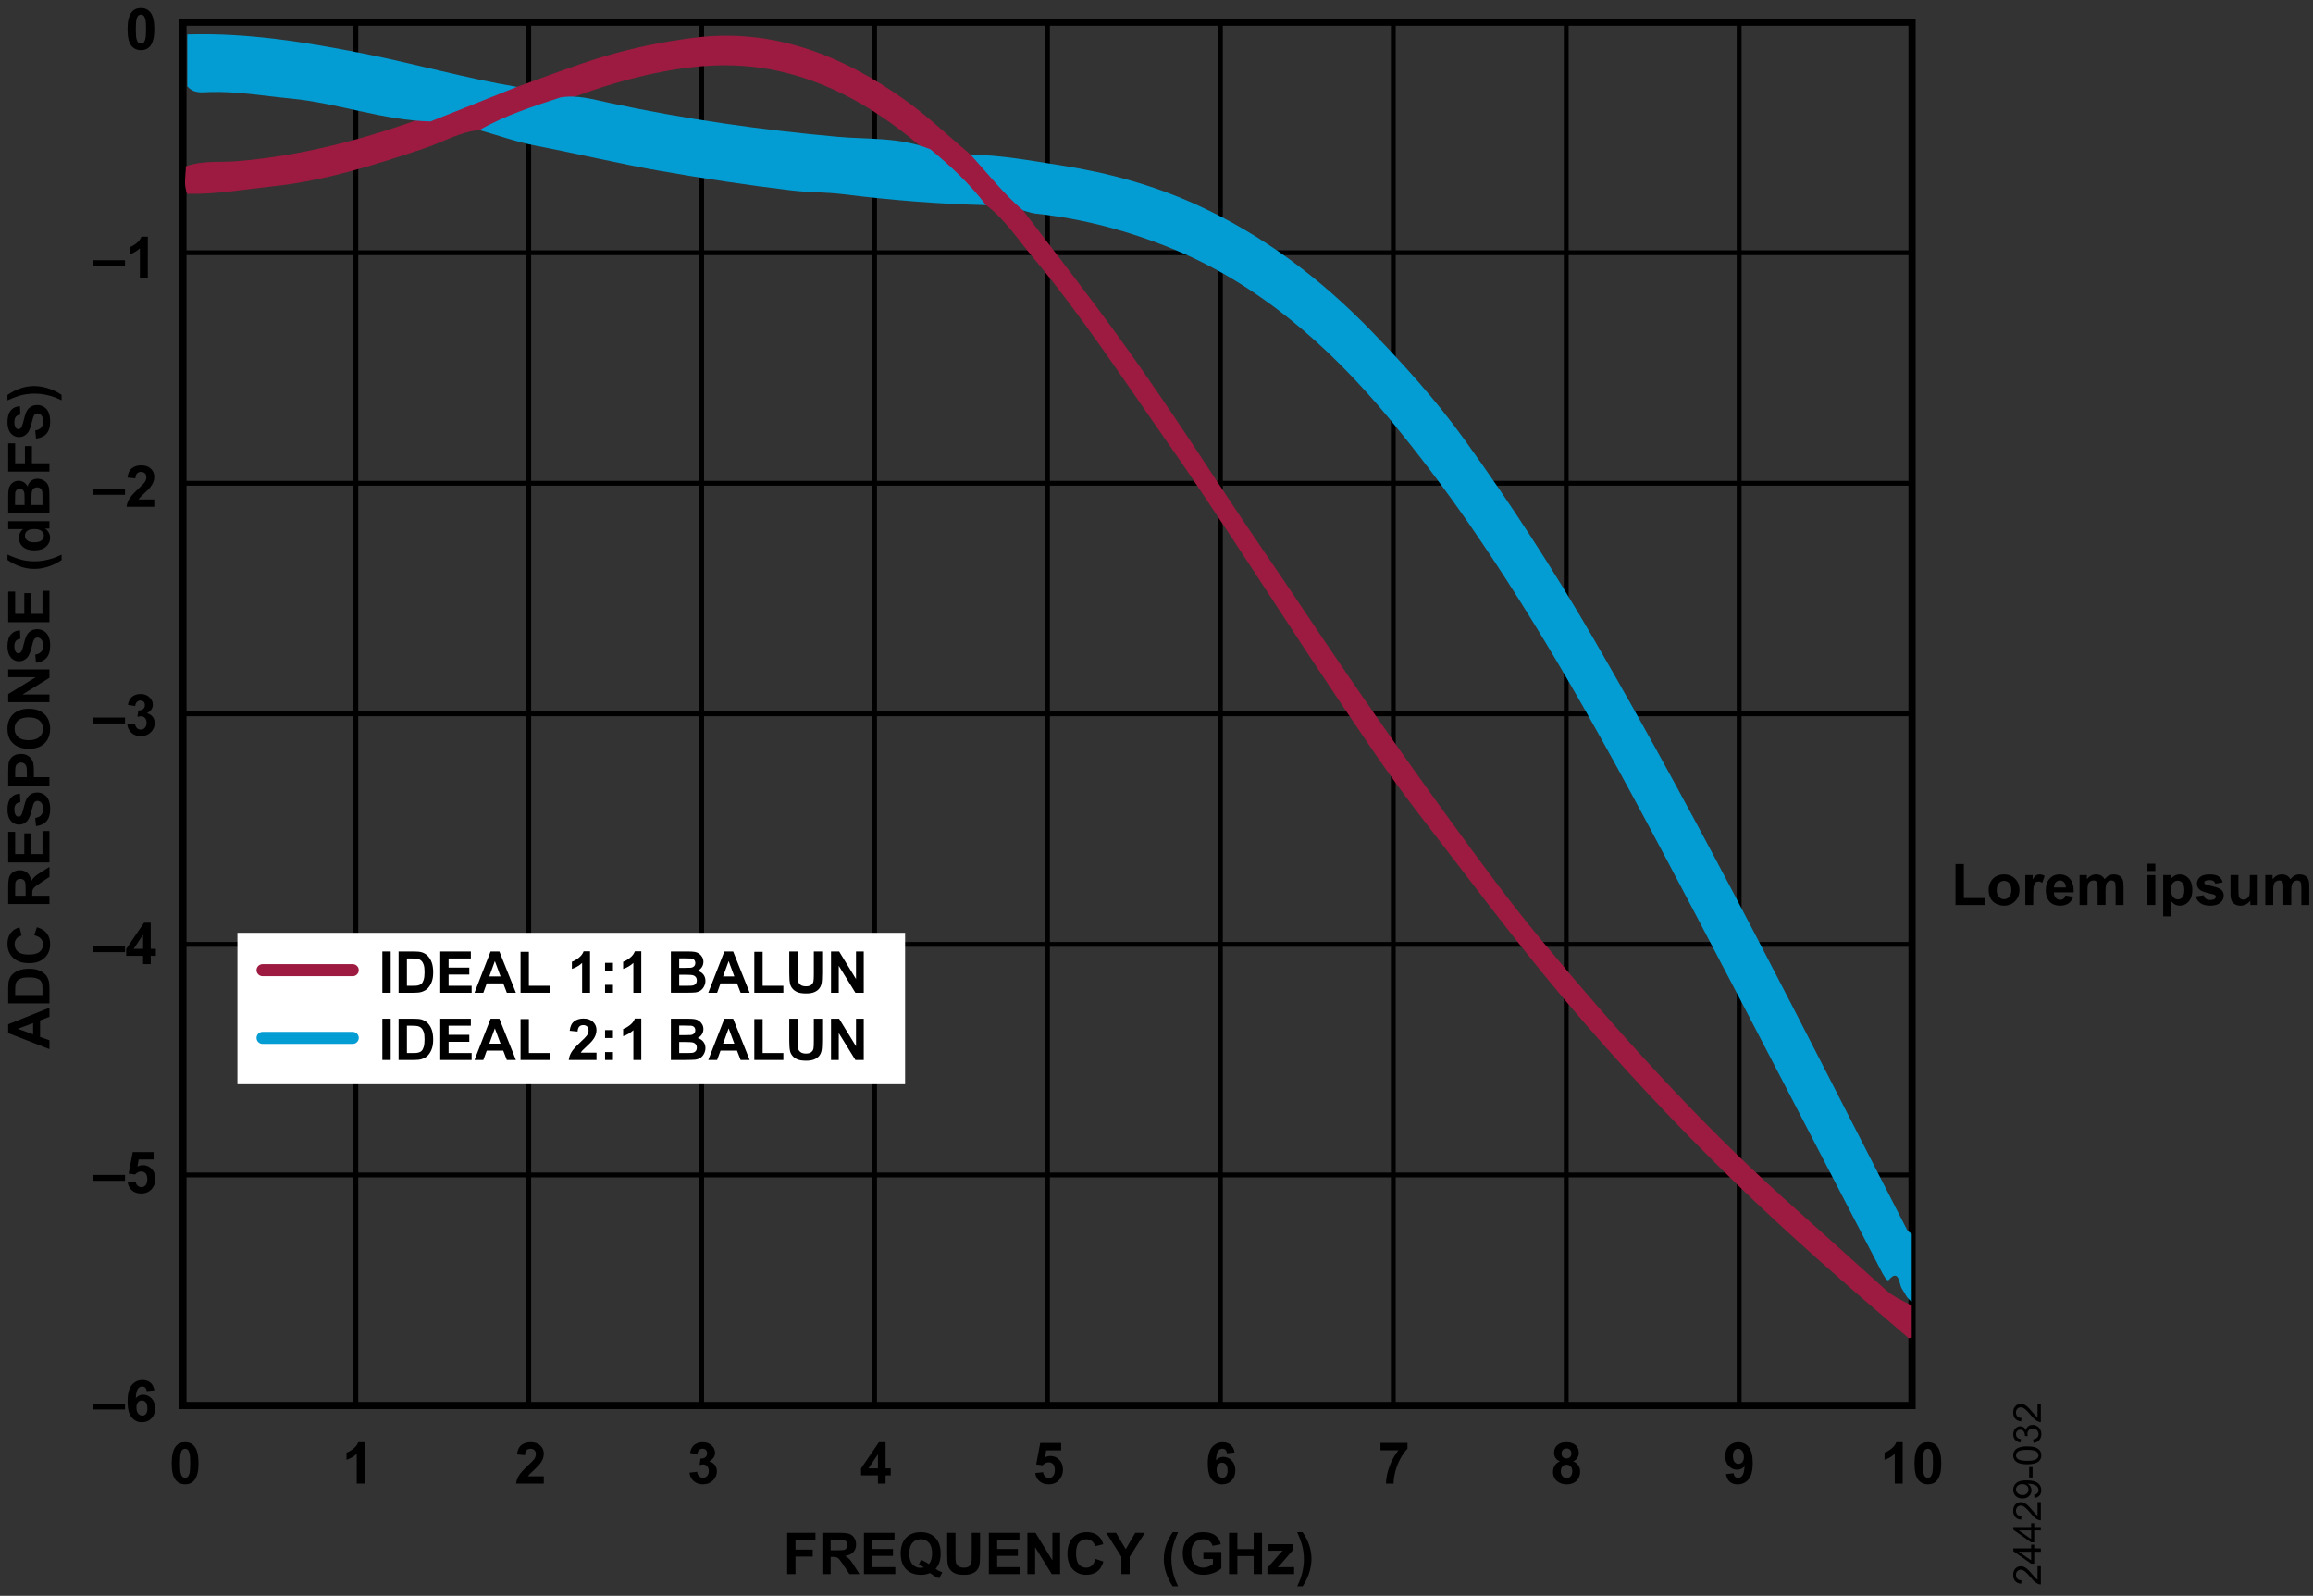 <?xml version="1.0" encoding="utf-8"?>
<!-- Generator: Adobe Illustrator 25.4.6, SVG Export Plug-In . SVG Version: 6.00 Build 0)  -->
<svg version="1.1" id="Layer_1" xmlns="http://www.w3.org/2000/svg" xmlns:xlink="http://www.w3.org/1999/xlink" x="0px" y="0px"
	 viewBox="0 0 240.777 166.116" enable-background="new 0 0 240.777 166.116" xml:space="preserve">
<rect x="0" y="0" width="240.777" height="166.116" fill="#333333" stroke="none"/>
<g>
	<path d="M14.671,0.835c0.416,0,0.741,0.148,0.976,0.445c0.279,0.352,0.419,0.935,0.419,1.749
		c0,0.812-0.141,1.396-0.422,1.752C15.411,5.074,15.087,5.221,14.671,5.221
		c-0.418,0-0.755-0.161-1.011-0.482s-0.384-0.894-0.384-1.718c0-0.809,0.141-1.391,0.422-1.746
		C13.931,0.981,14.255,0.835,14.671,0.835z M14.671,1.518c-0.1,0-0.188,0.032-0.267,0.095
		s-0.139,0.177-0.182,0.341c-0.057,0.213-0.085,0.571-0.085,1.075s0.025,0.85,0.076,1.039
		s0.115,0.314,0.192,0.376s0.166,0.094,0.265,0.094s0.188-0.032,0.267-0.095
		s0.139-0.177,0.182-0.341C15.176,3.891,15.204,3.533,15.204,3.029s-0.025-0.85-0.076-1.039
		s-0.115-0.314-0.192-0.378S14.771,1.518,14.671,1.518z"/>
</g>
<g>
	<path d="M9.676,146.719v-0.615h3.337v0.615H9.676z"/>
	<path d="M16.068,144.724l-0.797,0.088c-0.02-0.164-0.07-0.285-0.152-0.363s-0.188-0.117-0.319-0.117
		c-0.174,0-0.321,0.078-0.441,0.234s-0.196,0.481-0.227,0.976c0.205-0.242,0.46-0.363,0.765-0.363
		c0.344,0,0.638,0.131,0.883,0.393s0.368,0.6,0.368,1.014c0,0.439-0.129,0.792-0.387,1.058
		s-0.589,0.398-0.993,0.398c-0.434,0-0.79-0.168-1.069-0.505s-0.419-0.889-0.419-1.657
		c0-0.787,0.146-1.354,0.437-1.702s0.669-0.521,1.134-0.521c0.326,0,0.596,0.091,0.81,0.274
		S16.01,144.376,16.068,144.724z M14.202,146.52c0,0.268,0.062,0.474,0.185,0.62
		s0.264,0.218,0.422,0.218c0.152,0,0.279-0.06,0.381-0.179s0.152-0.314,0.152-0.586
		c0-0.279-0.055-0.484-0.164-0.614s-0.246-0.195-0.41-0.195c-0.158,0-0.292,0.062-0.401,0.186
		S14.202,146.277,14.202,146.52z"/>
</g>
<g>
	<path d="M9.676,122.916v-0.615h3.337v0.615H9.676z"/>
	<path d="M13.291,123.059l0.82-0.085c0.023,0.186,0.093,0.333,0.208,0.441s0.248,0.163,0.398,0.163
		c0.172,0,0.317-0.07,0.437-0.209s0.179-0.35,0.179-0.631c0-0.264-0.059-0.461-0.177-0.593
		s-0.272-0.198-0.461-0.198c-0.236,0-0.448,0.104-0.636,0.313l-0.668-0.097l0.422-2.235h2.177v0.771
		h-1.553l-0.129,0.729c0.184-0.092,0.371-0.138,0.562-0.138c0.365,0,0.675,0.133,0.929,0.398
		s0.381,0.61,0.381,1.034c0,0.354-0.103,0.669-0.308,0.946c-0.279,0.379-0.667,0.568-1.163,0.568
		c-0.396,0-0.72-0.106-0.97-0.319S13.34,123.418,13.291,123.059z"/>
</g>
<g>
	<path d="M9.676,27.703V27.087h3.337v0.615H9.676z"/>
	<path d="M15.386,28.951H14.562v-3.103c-0.301,0.281-0.655,0.489-1.063,0.624V25.725
		c0.215-0.07,0.448-0.204,0.7-0.4s0.425-0.425,0.519-0.687h0.668V28.951z"/>
</g>
<g>
	<path d="M9.676,75.309v-0.615h3.337v0.615H9.676z"/>
	<path d="M13.25,75.417l0.797-0.097c0.025,0.203,0.094,0.358,0.205,0.466s0.246,0.161,0.404,0.161
		c0.17,0,0.313-0.064,0.429-0.193s0.174-0.303,0.174-0.521c0-0.207-0.056-0.371-0.167-0.492
		s-0.247-0.182-0.407-0.182c-0.105,0-0.231,0.021-0.378,0.062l0.091-0.671
		c0.223,0.006,0.393-0.042,0.51-0.145s0.176-0.239,0.176-0.409c0-0.145-0.043-0.26-0.129-0.346
		s-0.2-0.129-0.343-0.129c-0.141,0-0.261,0.049-0.36,0.146s-0.16,0.24-0.182,0.428l-0.759-0.129
		c0.053-0.26,0.132-0.467,0.239-0.623s0.255-0.277,0.445-0.366s0.404-0.133,0.64-0.133
		c0.404,0,0.729,0.129,0.973,0.387c0.201,0.211,0.302,0.449,0.302,0.715
		c0,0.377-0.206,0.678-0.618,0.902c0.246,0.053,0.443,0.171,0.59,0.354s0.221,0.405,0.221,0.665
		c0,0.377-0.138,0.698-0.413,0.964s-0.618,0.398-1.028,0.398c-0.389,0-0.711-0.112-0.967-0.335
		S13.291,75.779,13.25,75.417z"/>
</g>
<g>
	<path d="M9.676,51.506v-0.615h3.337v0.615H9.676z"/>
	<path d="M16.06,51.989v0.765h-2.886c0.031-0.289,0.125-0.563,0.281-0.822s0.465-0.602,0.926-1.03
		c0.371-0.346,0.599-0.58,0.683-0.703c0.113-0.17,0.17-0.338,0.17-0.504
		c0-0.184-0.049-0.325-0.148-0.423s-0.235-0.148-0.409-0.148c-0.172,0-0.309,0.052-0.41,0.155
		s-0.16,0.275-0.176,0.516l-0.82-0.082c0.049-0.453,0.202-0.778,0.46-0.976
		s0.58-0.296,0.967-0.296c0.424,0,0.757,0.114,0.999,0.343s0.363,0.513,0.363,0.853
		c0,0.193-0.035,0.377-0.104,0.552s-0.179,0.358-0.33,0.549c-0.1,0.127-0.279,0.31-0.539,0.548
		s-0.424,0.396-0.494,0.475s-0.125,0.154-0.168,0.229H16.06z"/>
</g>
<g>
	<path d="M9.676,99.112v-0.615h3.337v0.615H9.676z"/>
	<path d="M14.894,100.36v-0.864h-1.758v-0.721l1.863-2.728h0.691v2.725h0.533v0.724h-0.533v0.864H14.894z
		 M14.894,98.772v-1.468l-0.987,1.468H14.894z"/>
</g>
<g>
	<path d="M19.268,150.127c0.416,0,0.741,0.148,0.976,0.445c0.279,0.352,0.419,0.935,0.419,1.749
		c0,0.812-0.141,1.396-0.422,1.752c-0.232,0.293-0.557,0.439-0.973,0.439
		c-0.418,0-0.755-0.161-1.011-0.482s-0.384-0.894-0.384-1.718c0-0.809,0.141-1.391,0.422-1.746
		C18.527,150.274,18.852,150.127,19.268,150.127z M19.268,150.81c-0.1,0-0.188,0.032-0.267,0.095
		s-0.139,0.177-0.182,0.341c-0.057,0.213-0.085,0.571-0.085,1.075s0.025,0.85,0.076,1.039
		s0.115,0.314,0.192,0.376s0.166,0.094,0.265,0.094s0.188-0.032,0.267-0.095
		s0.139-0.177,0.182-0.341c0.057-0.211,0.085-0.568,0.085-1.072s-0.025-0.85-0.076-1.039
		s-0.115-0.314-0.192-0.378S19.367,150.81,19.268,150.81z"/>
</g>
<g>
	<path d="M198.064,154.44h-0.823v-3.103c-0.301,0.281-0.655,0.489-1.063,0.624v-0.747
		c0.215-0.07,0.448-0.204,0.7-0.4s0.425-0.425,0.519-0.687h0.668V154.44z"/>
	<path d="M200.687,150.127c0.416,0,0.741,0.148,0.976,0.445c0.279,0.352,0.419,0.935,0.419,1.749
		c0,0.812-0.141,1.396-0.422,1.752c-0.232,0.293-0.557,0.439-0.973,0.439
		c-0.418,0-0.755-0.161-1.011-0.482s-0.384-0.894-0.384-1.718c0-0.809,0.141-1.391,0.422-1.746
		C199.946,150.274,200.271,150.127,200.687,150.127z M200.687,150.81c-0.1,0-0.188,0.032-0.267,0.095
		s-0.139,0.177-0.182,0.341c-0.057,0.213-0.085,0.571-0.085,1.075s0.025,0.85,0.076,1.039
		s0.115,0.314,0.192,0.376s0.166,0.094,0.265,0.094s0.188-0.032,0.267-0.095
		s0.139-0.177,0.182-0.341c0.057-0.211,0.085-0.568,0.085-1.072s-0.025-0.85-0.076-1.039
		s-0.115-0.314-0.192-0.378S200.786,150.81,200.687,150.81z"/>
</g>
<g>
	<path d="M162.382,152.123c-0.213-0.09-0.368-0.213-0.464-0.371s-0.145-0.33-0.145-0.517
		c0-0.32,0.112-0.585,0.335-0.794s0.541-0.313,0.954-0.313c0.408,0,0.725,0.104,0.951,0.313
		s0.338,0.474,0.338,0.794c0,0.199-0.052,0.376-0.155,0.532s-0.249,0.274-0.437,0.356
		c0.238,0.096,0.419,0.235,0.543,0.419s0.186,0.396,0.186,0.636c0,0.396-0.126,0.719-0.379,0.967
		s-0.589,0.372-1.009,0.372c-0.391,0-0.716-0.103-0.976-0.308c-0.307-0.242-0.46-0.574-0.46-0.996
		c0-0.232,0.058-0.446,0.173-0.64S162.134,152.228,162.382,152.123z M162.476,153.133
		c0,0.227,0.058,0.403,0.174,0.53s0.261,0.19,0.435,0.19c0.17,0,0.311-0.061,0.422-0.183
		s0.167-0.298,0.167-0.529c0-0.201-0.057-0.363-0.17-0.485s-0.257-0.183-0.431-0.183
		c-0.201,0-0.351,0.069-0.45,0.208S162.476,152.971,162.476,153.133z M162.552,151.293
		c0,0.164,0.046,0.292,0.139,0.384s0.216,0.138,0.371,0.138c0.156,0,0.281-0.046,0.375-0.139
		s0.141-0.221,0.141-0.385c0-0.154-0.046-0.278-0.139-0.371s-0.215-0.139-0.368-0.139
		c-0.158,0-0.284,0.047-0.378,0.141S162.552,151.139,162.552,151.293z"/>
</g>
<g>
	<path d="M91.391,154.44v-0.864h-1.758v-0.721l1.863-2.728h0.691v2.725h0.533v0.724h-0.533v0.864H91.391z
		 M91.391,152.852v-1.468l-0.987,1.468H91.391z"/>
</g>
<g>
	<path d="M128.515,151.197l-0.797,0.088c-0.02-0.164-0.07-0.285-0.152-0.363
		s-0.188-0.117-0.319-0.117c-0.174,0-0.321,0.078-0.441,0.234s-0.196,0.481-0.227,0.976
		c0.205-0.242,0.46-0.363,0.765-0.363c0.344,0,0.638,0.131,0.883,0.393s0.368,0.6,0.368,1.014
		c0,0.439-0.129,0.792-0.387,1.058s-0.589,0.398-0.993,0.398c-0.434,0-0.79-0.168-1.069-0.505
		s-0.419-0.889-0.419-1.657c0-0.787,0.146-1.354,0.437-1.702s0.669-0.521,1.134-0.521
		c0.326,0,0.596,0.091,0.81,0.274S128.457,150.849,128.515,151.197z M126.649,152.993
		c0,0.268,0.062,0.474,0.185,0.62s0.264,0.218,0.422,0.218c0.152,0,0.279-0.06,0.381-0.179
		s0.152-0.314,0.152-0.586c0-0.279-0.055-0.484-0.164-0.614s-0.246-0.195-0.41-0.195
		c-0.158,0-0.292,0.062-0.401,0.186S126.649,152.75,126.649,152.993z"/>
</g>
<g>
	<path d="M56.606,153.675v0.765H53.721c0.031-0.289,0.125-0.563,0.281-0.822s0.465-0.602,0.926-1.03
		c0.371-0.346,0.599-0.58,0.683-0.703c0.113-0.17,0.17-0.338,0.17-0.504
		c0-0.184-0.049-0.325-0.148-0.423s-0.235-0.148-0.409-0.148c-0.172,0-0.309,0.052-0.41,0.155
		s-0.16,0.275-0.176,0.516l-0.82-0.082c0.049-0.453,0.202-0.778,0.46-0.976
		s0.58-0.296,0.967-0.296c0.424,0,0.757,0.114,0.999,0.343s0.363,0.513,0.363,0.853
		c0,0.193-0.035,0.377-0.104,0.552s-0.179,0.358-0.33,0.549c-0.1,0.127-0.279,0.31-0.539,0.548
		s-0.424,0.396-0.494,0.475s-0.125,0.154-0.168,0.229H56.606z"/>
</g>
<g>
	<path d="M143.701,150.968v-0.765h2.815v0.598c-0.232,0.229-0.469,0.557-0.709,0.984
		s-0.423,0.882-0.549,1.364s-0.188,0.912-0.186,1.291h-0.794c0.014-0.594,0.136-1.199,0.368-1.816
		s0.541-1.169,0.927-1.655H143.701z"/>
</g>
<g>
	<path d="M71.772,153.3l0.797-0.097c0.025,0.203,0.094,0.358,0.205,0.466s0.246,0.161,0.404,0.161
		c0.17,0,0.313-0.064,0.429-0.193s0.174-0.303,0.174-0.521c0-0.207-0.056-0.371-0.167-0.492
		s-0.247-0.182-0.407-0.182c-0.105,0-0.231,0.021-0.378,0.062l0.091-0.671
		c0.223,0.006,0.393-0.042,0.51-0.145s0.176-0.239,0.176-0.409c0-0.145-0.043-0.26-0.129-0.346
		s-0.2-0.129-0.343-0.129c-0.141,0-0.261,0.049-0.36,0.146s-0.16,0.24-0.182,0.428l-0.759-0.129
		c0.053-0.26,0.132-0.467,0.239-0.623s0.255-0.277,0.445-0.366s0.404-0.133,0.64-0.133
		c0.404,0,0.729,0.129,0.973,0.387c0.201,0.211,0.302,0.449,0.302,0.715
		c0,0.377-0.206,0.678-0.618,0.902c0.246,0.053,0.443,0.171,0.59,0.354s0.221,0.405,0.221,0.665
		c0,0.377-0.138,0.698-0.413,0.964s-0.618,0.398-1.028,0.398c-0.389,0-0.711-0.112-0.967-0.335
		S71.813,153.662,71.772,153.3z"/>
</g>
<g>
	<path d="M179.669,153.447l0.797-0.088c0.02,0.162,0.07,0.282,0.152,0.36s0.19,0.117,0.325,0.117
		c0.17,0,0.314-0.078,0.434-0.234s0.195-0.48,0.229-0.973c-0.207,0.24-0.466,0.36-0.776,0.36
		c-0.338,0-0.629-0.13-0.875-0.391s-0.368-0.6-0.368-1.018c0-0.436,0.129-0.787,0.388-1.053
		s0.588-0.4,0.989-0.4c0.436,0,0.793,0.168,1.072,0.505s0.419,0.891,0.419,1.663
		c0,0.785-0.146,1.352-0.437,1.699s-0.67,0.521-1.137,0.521c-0.336,0-0.607-0.089-0.814-0.268
		S179.728,153.802,179.669,153.447z M181.532,151.648c0-0.266-0.061-0.472-0.183-0.618
		s-0.263-0.22-0.423-0.22c-0.152,0-0.279,0.06-0.379,0.18s-0.151,0.317-0.151,0.59
		c0,0.277,0.055,0.481,0.164,0.611s0.246,0.195,0.41,0.195c0.158,0,0.291-0.062,0.4-0.188
		S181.532,151.89,181.532,151.648z"/>
</g>
<g>
	<path d="M107.763,153.335l0.82-0.085c0.023,0.186,0.093,0.333,0.208,0.441s0.248,0.163,0.398,0.163
		c0.172,0,0.317-0.07,0.437-0.209s0.179-0.35,0.179-0.631c0-0.264-0.059-0.461-0.177-0.593
		s-0.272-0.198-0.461-0.198c-0.236,0-0.448,0.104-0.636,0.313l-0.668-0.097l0.422-2.235h2.177v0.771
		h-1.553l-0.129,0.729c0.184-0.092,0.371-0.138,0.562-0.138c0.365,0,0.675,0.133,0.929,0.398
		s0.381,0.61,0.381,1.034c0,0.354-0.103,0.669-0.308,0.946c-0.279,0.379-0.667,0.568-1.163,0.568
		c-0.396,0-0.72-0.106-0.97-0.319S107.812,153.695,107.763,153.335z"/>
</g>
<g>
	<path d="M37.958,154.44h-0.823v-3.103c-0.301,0.281-0.655,0.489-1.063,0.624v-0.747
		c0.215-0.07,0.448-0.204,0.7-0.4s0.425-0.425,0.519-0.687h0.668V154.44z"/>
</g>
<g>
	<rect x="19.167" y="159.561" fill="none" width="179.996" height="6.383"/>
	<path d="M81.941,163.857v-4.295h2.944v0.727h-2.077v1.017h1.793v0.727h-1.793v1.825H81.941z"/>
	<path d="M85.603,163.857v-4.295h1.825c0.459,0,0.792,0.039,1,0.116s0.375,0.214,0.5,0.412
		s0.188,0.423,0.188,0.677c0,0.322-0.095,0.588-0.284,0.798s-0.473,0.342-0.85,0.397
		c0.188,0.109,0.342,0.229,0.464,0.36s0.287,0.363,0.494,0.697l0.524,0.838h-1.037l-0.627-0.935
		c-0.223-0.334-0.375-0.544-0.457-0.631s-0.169-0.146-0.261-0.179s-0.237-0.048-0.437-0.048h-0.176
		v1.793H85.603z M86.47,161.379h0.642c0.416,0,0.676-0.018,0.779-0.053s0.185-0.096,0.243-0.182
		s0.088-0.193,0.088-0.322c0-0.145-0.039-0.261-0.116-0.35s-0.186-0.145-0.327-0.168
		c-0.07-0.01-0.281-0.015-0.633-0.015h-0.677V161.379z"/>
	<path d="M89.933,163.857v-4.295h3.185v0.727h-2.317v0.952h2.156v0.724h-2.156v1.169h2.399v0.724
		H89.933z"/>
	<path d="M97.392,163.312c0.213,0.152,0.444,0.273,0.694,0.363l-0.319,0.612
		c-0.131-0.039-0.259-0.093-0.384-0.161c-0.027-0.014-0.22-0.141-0.577-0.381
		c-0.281,0.123-0.593,0.185-0.935,0.185c-0.66,0-1.177-0.194-1.551-0.583s-0.561-0.935-0.561-1.638
		c0-0.701,0.188-1.247,0.562-1.636s0.884-0.584,1.526-0.584c0.637,0,1.142,0.195,1.515,0.584
		s0.56,0.935,0.56,1.636c0,0.371-0.052,0.697-0.155,0.979
		C97.689,162.903,97.564,163.111,97.392,163.312z M96.695,162.823c0.111-0.131,0.195-0.289,0.25-0.475
		s0.084-0.398,0.084-0.639c0-0.496-0.109-0.867-0.328-1.112s-0.505-0.368-0.858-0.368
		s-0.64,0.123-0.86,0.369s-0.33,0.616-0.33,1.11c0,0.502,0.11,0.877,0.33,1.126
		s0.498,0.374,0.834,0.374c0.125,0,0.243-0.021,0.354-0.062c-0.176-0.115-0.354-0.205-0.536-0.27
		l0.243-0.495C96.163,162.481,96.435,162.628,96.695,162.823z"/>
	<path d="M98.596,159.562h0.867v2.326c0,0.369,0.011,0.608,0.032,0.718
		c0.037,0.176,0.125,0.317,0.265,0.423s0.331,0.16,0.573,0.16c0.246,0,0.432-0.05,0.557-0.151
		s0.2-0.224,0.226-0.371s0.038-0.39,0.038-0.729v-2.376h0.867v2.256
		c0,0.516-0.023,0.88-0.07,1.093s-0.133,0.393-0.259,0.539s-0.294,0.263-0.505,0.35
		s-0.486,0.13-0.826,0.13c-0.41,0-0.721-0.047-0.933-0.142s-0.379-0.218-0.502-0.369
		s-0.204-0.31-0.243-0.476c-0.057-0.246-0.085-0.609-0.085-1.09V159.562z"/>
	<path d="M102.935,163.857v-4.295h3.185v0.727h-2.317v0.952h2.156v0.724h-2.156v1.169h2.399v0.724
		H102.935z"/>
	<path d="M106.946,163.857v-4.295h0.844l1.758,2.868v-2.868h0.806v4.295h-0.87l-1.731-2.801v2.801
		H106.946z"/>
	<path d="M114.018,162.278l0.841,0.267c-0.129,0.469-0.343,0.817-0.643,1.044s-0.68,0.341-1.141,0.341
		c-0.57,0-1.039-0.195-1.406-0.584s-0.551-0.922-0.551-1.598c0-0.715,0.185-1.27,0.554-1.666
		s0.854-0.593,1.456-0.593c0.525,0,0.952,0.155,1.28,0.466c0.195,0.184,0.342,0.447,0.439,0.791
		l-0.858,0.205c-0.051-0.223-0.157-0.398-0.318-0.527s-0.357-0.193-0.587-0.193
		c-0.318,0-0.577,0.114-0.775,0.343s-0.297,0.599-0.297,1.11c0,0.543,0.098,0.93,0.293,1.16
		s0.449,0.346,0.762,0.346c0.23,0,0.429-0.073,0.595-0.22S113.946,162.593,114.018,162.278z"/>
	<path d="M116.731,163.857v-1.808l-1.573-2.487h1.017l1.011,1.699l0.99-1.699h0.999l-1.579,2.493v1.802
		H116.731z"/>
	<path d="M122.631,165.12h-0.565c-0.299-0.451-0.526-0.92-0.683-1.406s-0.234-0.957-0.234-1.412
		c0-0.564,0.097-1.099,0.29-1.603c0.168-0.438,0.381-0.841,0.639-1.21h0.562
		c-0.268,0.592-0.452,1.095-0.552,1.51s-0.151,0.855-0.151,1.32c0,0.32,0.03,0.648,0.089,0.984
		s0.141,0.655,0.245,0.958C122.339,164.461,122.459,164.747,122.631,165.12z"/>
	<path d="M125.268,162.278v-0.724h1.869v1.711c-0.182,0.176-0.445,0.331-0.79,0.464
		s-0.694,0.201-1.047,0.201c-0.449,0-0.841-0.094-1.175-0.283s-0.585-0.458-0.753-0.809
		s-0.252-0.732-0.252-1.144c0-0.447,0.094-0.845,0.281-1.192s0.462-0.614,0.823-0.8
		c0.275-0.143,0.618-0.214,1.028-0.214c0.533,0,0.95,0.112,1.25,0.335s0.493,0.533,0.579,0.927
		l-0.861,0.161c-0.061-0.211-0.174-0.377-0.341-0.5s-0.375-0.183-0.625-0.183
		c-0.379,0-0.68,0.12-0.904,0.36s-0.335,0.597-0.335,1.069c0,0.51,0.113,0.892,0.34,1.147
		s0.523,0.382,0.891,0.382c0.182,0,0.364-0.036,0.546-0.107s0.339-0.158,0.47-0.259v-0.545H125.268z
		"/>
	<path d="M127.94,163.857v-4.295h0.867v1.69h1.699v-1.69h0.867v4.295h-0.867v-1.878h-1.699v1.878
		H127.94z"/>
	<path d="M131.933,163.857v-0.642l1.166-1.339c0.191-0.219,0.333-0.374,0.425-0.466
		c-0.096,0.006-0.222,0.01-0.378,0.012l-1.099,0.006v-0.683h2.572v0.583l-1.189,1.371l-0.419,0.454
		c0.229-0.014,0.37-0.021,0.425-0.021h1.274v0.724H131.933z"/>
	<path d="M135.036,165.12c0.162-0.348,0.276-0.614,0.343-0.8s0.128-0.399,0.185-0.642
		s0.099-0.472,0.126-0.69s0.041-0.441,0.041-0.669c0-0.465-0.05-0.905-0.149-1.32
		s-0.283-0.918-0.551-1.51h0.56c0.295,0.42,0.524,0.865,0.687,1.336s0.245,0.948,0.245,1.433
		c0,0.408-0.064,0.846-0.193,1.312c-0.146,0.523-0.388,1.04-0.724,1.55H135.036z"/>
</g>
<g>
	<rect x="19.04" y="2.306" fill="none" stroke="#000000" stroke-width="0.75" width="180" height="144"/>
	<line fill="none" stroke="#000000" stroke-width="0.5" x1="19.04" y1="26.306" x2="199.04" y2="26.306"/>
	<line fill="none" stroke="#000000" stroke-width="0.5" x1="19.04" y1="50.306" x2="199.04" y2="50.306"/>
	<line fill="none" stroke="#000000" stroke-width="0.5" x1="19.04" y1="74.306" x2="199.04" y2="74.306"/>
	<line fill="none" stroke="#000000" stroke-width="0.5" x1="19.04" y1="98.306" x2="199.04" y2="98.306"/>
	<line fill="none" stroke="#000000" stroke-width="0.5" x1="19.04" y1="122.306" x2="199.04" y2="122.306"/>
	<line fill="none" stroke="#000000" stroke-width="0.5" x1="181.04" y1="146.306" x2="181.04" y2="2.306"/>
	<line fill="none" stroke="#000000" stroke-width="0.5" x1="163.04" y1="146.306" x2="163.04" y2="2.306"/>
	<line fill="none" stroke="#000000" stroke-width="0.5" x1="145.04" y1="146.306" x2="145.04" y2="2.306"/>
	<line fill="none" stroke="#000000" stroke-width="0.5" x1="127.04" y1="146.306" x2="127.04" y2="2.306"/>
	<line fill="none" stroke="#000000" stroke-width="0.5" x1="109.04" y1="146.306" x2="109.04" y2="2.306"/>
	<line fill="none" stroke="#000000" stroke-width="0.5" x1="91.04" y1="146.306" x2="91.04" y2="2.306"/>
	<line fill="none" stroke="#000000" stroke-width="0.5" x1="73.04" y1="146.306" x2="73.04" y2="2.306"/>
	<line fill="none" stroke="#000000" stroke-width="0.5" x1="55.04" y1="146.306" x2="55.04" y2="2.306"/>
	<line fill="none" stroke="#000000" stroke-width="0.5" x1="37.04" y1="146.306" x2="37.04" y2="2.306"/>
</g>
<g>
	<rect x="0.851" y="2.689" fill="none" width="5.805" height="143.706"/>
	<path d="M5.147,104.901v0.943l-0.976,0.375v1.717l0.976,0.354v0.92l-4.295-1.673v-0.917L5.147,104.901z
		 M3.448,106.498l-1.594,0.592l1.594,0.58V106.498z"/>
	<path d="M0.853,104.444v-1.585c0-0.357,0.027-0.63,0.082-0.817c0.074-0.252,0.206-0.468,0.396-0.647
		s0.421-0.316,0.696-0.41s0.613-0.141,1.015-0.141c0.354,0,0.658,0.044,0.914,0.132
		c0.312,0.107,0.565,0.261,0.759,0.46c0.146,0.15,0.261,0.354,0.343,0.609
		c0.061,0.191,0.091,0.447,0.091,0.768v1.632H0.853z M1.579,103.577h2.845v-0.647
		c0-0.242-0.014-0.417-0.041-0.524c-0.035-0.141-0.095-0.257-0.179-0.35s-0.222-0.168-0.415-0.227
		s-0.455-0.088-0.787-0.088s-0.587,0.029-0.765,0.088s-0.316,0.141-0.416,0.246
		s-0.167,0.239-0.202,0.401c-0.027,0.121-0.041,0.358-0.041,0.712V103.577z"/>
	<path d="M3.568,97.36l0.267-0.841c0.469,0.129,0.817,0.343,1.044,0.643s0.341,0.68,0.341,1.141
		c0,0.57-0.195,1.039-0.584,1.406s-0.922,0.551-1.598,0.551c-0.715,0-1.27-0.185-1.666-0.554
		S0.779,98.852,0.779,98.25c0-0.525,0.155-0.952,0.466-1.28c0.184-0.195,0.447-0.342,0.791-0.439
		l0.205,0.858c-0.223,0.051-0.398,0.157-0.527,0.318s-0.193,0.357-0.193,0.587
		c0,0.318,0.114,0.577,0.343,0.775s0.599,0.297,1.11,0.297c0.543,0,0.93-0.098,1.16-0.293
		s0.346-0.449,0.346-0.762c0-0.23-0.073-0.429-0.22-0.595S3.883,97.432,3.568,97.36z"/>
	<path d="M5.147,94.105H0.853v-1.825c0-0.459,0.039-0.792,0.116-1s0.214-0.375,0.412-0.5
		s0.423-0.188,0.677-0.188c0.322,0,0.588,0.095,0.798,0.284s0.342,0.473,0.397,0.85
		c0.109-0.188,0.229-0.342,0.36-0.464s0.363-0.287,0.697-0.494l0.838-0.524v1.037l-0.935,0.627
		c-0.334,0.223-0.544,0.375-0.631,0.457s-0.146,0.169-0.179,0.261s-0.048,0.237-0.048,0.437v0.176
		h1.793V94.105z M2.669,93.238v-0.642c0-0.416-0.018-0.676-0.053-0.779s-0.096-0.185-0.182-0.243
		s-0.193-0.088-0.322-0.088c-0.145,0-0.261,0.039-0.35,0.116s-0.145,0.186-0.168,0.327
		c-0.01,0.07-0.015,0.281-0.015,0.633v0.677H2.669z"/>
	<path d="M5.147,89.775H0.853v-3.185H1.579v2.317h0.952v-2.156h0.724v2.156h1.169V86.508h0.724V89.775z"/>
	<path d="M3.75,85.993l-0.082-0.844c0.283-0.051,0.491-0.154,0.624-0.309s0.199-0.365,0.199-0.628
		c0-0.279-0.059-0.49-0.177-0.631s-0.256-0.212-0.415-0.212c-0.102,0-0.188,0.03-0.259,0.089
		s-0.133,0.164-0.186,0.312c-0.035,0.102-0.098,0.333-0.188,0.694
		c-0.115,0.465-0.257,0.791-0.425,0.979c-0.236,0.264-0.524,0.396-0.864,0.396
		c-0.219,0-0.423-0.062-0.614-0.186s-0.335-0.303-0.435-0.536S0.779,84.6,0.779,84.27
		c0-0.539,0.118-0.945,0.354-1.217s0.552-0.416,0.946-0.429l0.038,0.867
		c-0.221,0.037-0.379,0.117-0.476,0.239s-0.145,0.305-0.145,0.549c0,0.252,0.052,0.449,0.155,0.592
		c0.066,0.092,0.155,0.138,0.267,0.138c0.102,0,0.188-0.043,0.261-0.129
		c0.092-0.109,0.188-0.375,0.287-0.797s0.203-0.734,0.309-0.936s0.252-0.36,0.437-0.475
		s0.413-0.171,0.684-0.171c0.246,0,0.477,0.068,0.691,0.205s0.375,0.33,0.479,0.58
		s0.157,0.562,0.157,0.935c0,0.543-0.125,0.96-0.376,1.251S4.23,85.936,3.75,85.993z"/>
	<path d="M5.147,81.771H0.853v-1.392c0-0.527,0.021-0.871,0.064-1.031
		c0.064-0.246,0.205-0.452,0.42-0.618s0.495-0.249,0.836-0.249c0.264,0,0.485,0.048,0.665,0.144
		s0.321,0.217,0.423,0.365s0.17,0.297,0.204,0.45c0.041,0.207,0.062,0.507,0.062,0.899v0.565
		h1.62V81.771z M1.579,80.904h1.219V80.429c0-0.342-0.022-0.57-0.067-0.686s-0.115-0.206-0.211-0.271
		s-0.207-0.098-0.334-0.098c-0.156,0-0.285,0.046-0.387,0.138s-0.165,0.208-0.19,0.349
		c-0.02,0.104-0.029,0.312-0.029,0.624V80.904z"/>
	<path d="M3.026,77.945c-0.438,0-0.805-0.065-1.102-0.196c-0.219-0.098-0.415-0.231-0.589-0.4
		s-0.303-0.354-0.387-0.555c-0.113-0.268-0.17-0.576-0.17-0.926c0-0.633,0.196-1.139,0.589-1.519
		s0.938-0.57,1.638-0.57c0.693,0,1.236,0.188,1.627,0.565s0.587,0.881,0.587,1.512
		c0,0.639-0.195,1.146-0.584,1.523S3.71,77.945,3.026,77.945z M2.997,77.051
		c0.486,0,0.855-0.112,1.106-0.337s0.376-0.51,0.376-0.855s-0.125-0.629-0.374-0.851
		s-0.623-0.333-1.121-0.333c-0.492,0-0.859,0.108-1.102,0.324s-0.363,0.502-0.363,0.86
		s0.123,0.646,0.368,0.864S2.503,77.051,2.997,77.051z"/>
	<path d="M5.147,73.093H0.853v-0.844L3.721,70.492H0.853v-0.806h4.295v0.87L2.347,72.288h2.801V73.093z"
		/>
	<path d="M3.75,68.989l-0.082-0.844c0.283-0.051,0.491-0.154,0.624-0.309s0.199-0.365,0.199-0.628
		c0-0.279-0.059-0.49-0.177-0.631s-0.256-0.212-0.415-0.212c-0.102,0-0.188,0.03-0.259,0.089
		s-0.133,0.164-0.186,0.312c-0.035,0.102-0.098,0.333-0.188,0.694
		c-0.115,0.465-0.257,0.791-0.425,0.979c-0.236,0.264-0.524,0.396-0.864,0.396
		c-0.219,0-0.423-0.062-0.614-0.186s-0.335-0.303-0.435-0.536S0.779,67.596,0.779,67.266
		c0-0.539,0.118-0.945,0.354-1.217s0.552-0.416,0.946-0.429l0.038,0.867
		c-0.221,0.037-0.379,0.117-0.476,0.239s-0.145,0.305-0.145,0.549c0,0.252,0.052,0.449,0.155,0.592
		c0.066,0.092,0.155,0.138,0.267,0.138c0.102,0,0.188-0.043,0.261-0.129
		c0.092-0.109,0.188-0.375,0.287-0.797s0.203-0.734,0.309-0.936s0.252-0.36,0.437-0.475
		s0.413-0.171,0.684-0.171c0.246,0,0.477,0.068,0.691,0.205s0.375,0.33,0.479,0.58
		s0.157,0.562,0.157,0.935c0,0.543-0.125,0.96-0.376,1.251S4.23,68.932,3.75,68.989z"/>
	<path d="M5.147,64.767H0.853v-3.185H1.579v2.317h0.952v-2.156h0.724v2.156h1.169v-2.399h0.724V64.767z"
		/>
	<path d="M6.41,57.739v0.565c-0.451,0.299-0.92,0.526-1.406,0.683s-0.957,0.234-1.412,0.234
		c-0.564,0-1.099-0.097-1.603-0.29c-0.438-0.168-0.841-0.381-1.21-0.639v-0.562
		c0.592,0.268,1.095,0.452,1.51,0.552s0.855,0.151,1.32,0.151c0.32,0,0.648-0.03,0.984-0.089
		s0.655-0.141,0.958-0.245C5.751,58.031,6.037,57.911,6.41,57.739z"/>
	<path d="M5.147,54.252v0.765H4.69c0.178,0.127,0.31,0.277,0.397,0.45s0.13,0.347,0.13,0.523
		c0,0.357-0.144,0.664-0.432,0.918s-0.69,0.382-1.206,0.382c-0.527,0-0.928-0.124-1.203-0.372
		s-0.412-0.562-0.412-0.94c0-0.348,0.145-0.648,0.434-0.902H0.853v-0.823H5.147z M3.524,56.45
		c0.332,0,0.572-0.046,0.721-0.138c0.215-0.133,0.322-0.318,0.322-0.557
		c0-0.189-0.081-0.351-0.242-0.483s-0.402-0.199-0.722-0.199c-0.357,0-0.615,0.064-0.772,0.193
		S2.596,55.56,2.596,55.761c0,0.195,0.078,0.359,0.233,0.491S3.216,56.45,3.524,56.45z"/>
	<path d="M0.853,53.432v-1.717c0-0.34,0.014-0.593,0.042-0.76s0.087-0.316,0.177-0.448
		s0.209-0.242,0.359-0.33s0.317-0.132,0.502-0.132c0.201,0,0.386,0.054,0.554,0.163
		s0.294,0.255,0.378,0.441c0.076-0.262,0.206-0.463,0.39-0.604s0.399-0.211,0.647-0.211
		c0.195,0,0.385,0.045,0.57,0.136s0.332,0.215,0.442,0.372s0.178,0.351,0.204,0.582
		c0.016,0.145,0.025,0.493,0.029,1.046v1.462H0.853z M1.567,52.565h0.993v-0.568
		c0-0.338-0.005-0.548-0.015-0.63c-0.018-0.148-0.069-0.265-0.154-0.35s-0.197-0.127-0.335-0.127
		c-0.133,0-0.241,0.037-0.324,0.11s-0.133,0.182-0.151,0.327c-0.01,0.086-0.015,0.333-0.015,0.741
		V52.565z M3.275,52.565h1.148v-0.803c0-0.312-0.009-0.511-0.026-0.595
		c-0.023-0.129-0.081-0.234-0.171-0.315s-0.212-0.122-0.365-0.122c-0.129,0-0.238,0.031-0.328,0.094
		s-0.155,0.153-0.196,0.271s-0.062,0.375-0.062,0.769V52.565z"/>
	<path d="M5.147,49.096H0.853v-2.944H1.579V48.229h1.017v-1.793h0.727V48.229h1.825V49.096z"/>
	<path d="M3.75,45.657l-0.082-0.844c0.283-0.051,0.491-0.154,0.624-0.309s0.199-0.365,0.199-0.628
		c0-0.279-0.059-0.49-0.177-0.631s-0.256-0.212-0.415-0.212c-0.102,0-0.188,0.03-0.259,0.089
		s-0.133,0.164-0.186,0.312c-0.035,0.102-0.098,0.333-0.188,0.694
		c-0.115,0.465-0.257,0.791-0.425,0.979c-0.236,0.264-0.524,0.396-0.864,0.396
		c-0.219,0-0.423-0.062-0.614-0.186S1.028,45.013,0.929,44.779S0.779,44.264,0.779,43.934
		c0-0.539,0.118-0.945,0.354-1.217s0.552-0.416,0.946-0.429l0.038,0.867
		c-0.221,0.037-0.379,0.117-0.476,0.239s-0.145,0.305-0.145,0.549c0,0.252,0.052,0.449,0.155,0.592
		c0.066,0.092,0.155,0.138,0.267,0.138c0.102,0,0.188-0.043,0.261-0.129
		c0.092-0.109,0.188-0.375,0.287-0.797s0.203-0.734,0.309-0.936s0.252-0.36,0.437-0.475
		s0.413-0.171,0.684-0.171c0.246,0,0.477,0.068,0.691,0.205s0.375,0.33,0.479,0.58
		s0.157,0.562,0.157,0.935c0,0.543-0.125,0.96-0.376,1.251S4.23,45.6,3.75,45.657z"/>
	<path d="M6.41,41.669c-0.348-0.162-0.614-0.276-0.8-0.343s-0.399-0.128-0.642-0.185
		s-0.472-0.099-0.69-0.126S3.838,40.975,3.609,40.975c-0.465,0-0.905,0.05-1.32,0.149
		s-0.918,0.283-1.51,0.551v-0.56c0.42-0.295,0.865-0.524,1.336-0.687s0.948-0.245,1.433-0.245
		c0.408,0,0.846,0.064,1.312,0.193c0.523,0.146,1.04,0.388,1.55,0.724V41.669z"/>
</g>
<g>
	<rect x="24.713" y="97.102" fill="#FFFFFF" width="69.505" height="15.759"/>
	<g>
		<path d="M39.801,103.339v-4.295h0.867v4.295H39.801z"/>
		<path d="M41.491,99.044h1.585c0.357,0,0.63,0.027,0.817,0.082c0.252,0.074,0.468,0.206,0.647,0.396
			s0.316,0.421,0.41,0.696s0.141,0.613,0.141,1.015c0,0.354-0.044,0.658-0.132,0.914
			c-0.107,0.312-0.261,0.565-0.46,0.759c-0.15,0.146-0.354,0.261-0.609,0.343
			c-0.191,0.061-0.447,0.091-0.768,0.091h-1.632V99.044z M42.358,99.771v2.845h0.647
			c0.242,0,0.417-0.014,0.524-0.041c0.141-0.035,0.257-0.095,0.35-0.179s0.168-0.222,0.227-0.415
			s0.088-0.455,0.088-0.787s-0.029-0.587-0.088-0.765s-0.141-0.316-0.246-0.416
			s-0.239-0.167-0.401-0.202c-0.121-0.027-0.358-0.041-0.712-0.041H42.358z"/>
		<path d="M45.827,103.339v-4.295h3.185v0.727h-2.317v0.952h2.156v0.724h-2.156v1.169h2.399v0.724
			H45.827z"/>
		<path d="M53.702,103.339h-0.943l-0.375-0.976h-1.717l-0.354,0.976h-0.92l1.673-4.295h0.917
			L53.702,103.339z M52.105,101.64l-0.592-1.594l-0.58,1.594H52.105z"/>
		<path d="M54.186,103.339V99.079h0.867v3.536h2.156v0.724H54.186z"/>
		<path d="M61.419,103.339H60.596v-3.103c-0.301,0.281-0.655,0.489-1.063,0.624v-0.747
			c0.215-0.07,0.448-0.204,0.7-0.4s0.425-0.425,0.519-0.687h0.668V103.339z"/>
		<path d="M62.983,101.051v-0.823h0.823v0.823H62.983z M62.983,103.339v-0.823h0.823v0.823H62.983z"/>
		<path d="M66.754,103.339h-0.823v-3.103c-0.301,0.281-0.655,0.489-1.063,0.624v-0.747
			c0.215-0.07,0.448-0.204,0.7-0.4s0.425-0.425,0.519-0.687h0.668V103.339z"/>
		<path d="M69.836,99.044h1.717c0.34,0,0.593,0.014,0.76,0.042s0.316,0.087,0.448,0.177
			s0.242,0.209,0.33,0.359s0.132,0.317,0.132,0.502c0,0.201-0.054,0.386-0.163,0.554
			s-0.255,0.294-0.441,0.378c0.262,0.076,0.463,0.206,0.604,0.39s0.211,0.399,0.211,0.647
			c0,0.195-0.045,0.385-0.136,0.57s-0.215,0.332-0.372,0.442s-0.351,0.178-0.582,0.204
			c-0.145,0.016-0.493,0.025-1.046,0.029h-1.462V99.044z M70.703,99.759v0.993h0.568
			c0.338,0,0.548-0.005,0.63-0.015c0.148-0.018,0.265-0.069,0.35-0.154s0.127-0.197,0.127-0.335
			c0-0.133-0.037-0.241-0.11-0.324s-0.182-0.133-0.327-0.151c-0.086-0.01-0.333-0.015-0.741-0.015
			H70.703z M70.703,101.467v1.148h0.803c0.312,0,0.511-0.009,0.595-0.026
			c0.129-0.023,0.234-0.081,0.315-0.171s0.122-0.212,0.122-0.365c0-0.129-0.031-0.238-0.094-0.328
			s-0.153-0.155-0.271-0.196s-0.375-0.062-0.769-0.062H70.703z"/>
		<path d="M78.039,103.339H77.096l-0.375-0.976h-1.717l-0.354,0.976h-0.92l1.673-4.295h0.917
			L78.039,103.339z M76.442,101.64l-0.592-1.594l-0.58,1.594H76.442z"/>
		<path d="M78.522,103.339V99.079h0.867v3.536h2.156v0.724H78.522z"/>
		<path d="M82.158,99.044h0.867v2.326c0,0.369,0.011,0.608,0.032,0.718
			c0.037,0.176,0.125,0.317,0.265,0.423s0.331,0.16,0.573,0.16c0.246,0,0.432-0.05,0.557-0.151
			s0.2-0.224,0.226-0.371s0.038-0.39,0.038-0.729v-2.376h0.867v2.256
			c0,0.516-0.023,0.88-0.07,1.093s-0.133,0.393-0.259,0.539s-0.294,0.263-0.505,0.35
			s-0.486,0.13-0.826,0.13c-0.41,0-0.721-0.047-0.933-0.142s-0.379-0.218-0.502-0.369
			s-0.204-0.31-0.243-0.476c-0.057-0.246-0.085-0.609-0.085-1.09V99.044z"/>
		<path d="M86.506,103.339v-4.295h0.844l1.758,2.868v-2.868h0.806v4.295h-0.87l-1.731-2.801v2.801
			H86.506z"/>
		<path d="M39.801,110.339v-4.295h0.867v4.295H39.801z"/>
		<path d="M41.491,106.044h1.585c0.357,0,0.63,0.027,0.817,0.082c0.252,0.074,0.468,0.206,0.647,0.396
			s0.316,0.421,0.41,0.696s0.141,0.613,0.141,1.015c0,0.354-0.044,0.658-0.132,0.914
			c-0.107,0.312-0.261,0.565-0.46,0.759c-0.15,0.146-0.354,0.261-0.609,0.343
			c-0.191,0.061-0.447,0.091-0.768,0.091h-1.632V106.044z M42.358,106.771v2.845h0.647
			c0.242,0,0.417-0.014,0.524-0.041c0.141-0.035,0.257-0.095,0.35-0.179s0.168-0.222,0.227-0.415
			s0.088-0.455,0.088-0.787s-0.029-0.587-0.088-0.765s-0.141-0.316-0.246-0.416
			s-0.239-0.167-0.401-0.202c-0.121-0.027-0.358-0.041-0.712-0.041H42.358z"/>
		<path d="M45.827,110.339v-4.295h3.185v0.727h-2.317v0.952h2.156v0.724h-2.156v1.169h2.399v0.724
			H45.827z"/>
		<path d="M53.702,110.339h-0.943l-0.375-0.976h-1.717l-0.354,0.976h-0.92l1.673-4.295h0.917
			L53.702,110.339z M52.105,108.64l-0.592-1.594l-0.58,1.594H52.105z"/>
		<path d="M54.186,110.339v-4.26h0.867v3.536h2.156v0.724H54.186z"/>
		<path d="M62.093,109.574v0.765h-2.886c0.031-0.289,0.125-0.563,0.281-0.822s0.465-0.602,0.926-1.03
			c0.371-0.346,0.599-0.58,0.683-0.703c0.113-0.17,0.17-0.338,0.17-0.504
			c0-0.184-0.049-0.325-0.148-0.423s-0.235-0.148-0.409-0.148c-0.172,0-0.309,0.052-0.41,0.155
			s-0.16,0.275-0.176,0.516l-0.82-0.082c0.049-0.453,0.202-0.778,0.46-0.976
			s0.58-0.296,0.967-0.296c0.424,0,0.757,0.114,0.999,0.343s0.363,0.513,0.363,0.853
			c0,0.193-0.035,0.377-0.104,0.552s-0.179,0.358-0.33,0.549c-0.1,0.127-0.279,0.31-0.539,0.548
			s-0.424,0.396-0.494,0.475s-0.125,0.154-0.168,0.229H62.093z"/>
		<path d="M62.983,108.051v-0.823h0.823v0.823H62.983z M62.983,110.339v-0.823h0.823v0.823H62.983z"/>
		<path d="M66.754,110.339h-0.823v-3.103c-0.301,0.281-0.655,0.489-1.063,0.624v-0.747
			c0.215-0.07,0.448-0.204,0.7-0.4s0.425-0.425,0.519-0.687h0.668V110.339z"/>
		<path d="M69.836,106.044h1.717c0.34,0,0.593,0.014,0.76,0.042s0.316,0.087,0.448,0.177
			s0.242,0.209,0.33,0.359s0.132,0.317,0.132,0.502c0,0.201-0.054,0.386-0.163,0.554
			s-0.255,0.294-0.441,0.378c0.262,0.076,0.463,0.206,0.604,0.39s0.211,0.399,0.211,0.647
			c0,0.195-0.045,0.385-0.136,0.57s-0.215,0.332-0.372,0.442s-0.351,0.178-0.582,0.204
			c-0.145,0.016-0.493,0.025-1.046,0.029h-1.462V106.044z M70.703,106.759v0.993h0.568
			c0.338,0,0.548-0.005,0.63-0.015c0.148-0.018,0.265-0.069,0.35-0.154s0.127-0.197,0.127-0.335
			c0-0.133-0.037-0.241-0.11-0.324s-0.182-0.133-0.327-0.151c-0.086-0.01-0.333-0.015-0.741-0.015
			H70.703z M70.703,108.467v1.148h0.803c0.312,0,0.511-0.009,0.595-0.026
			c0.129-0.023,0.234-0.081,0.315-0.171s0.122-0.212,0.122-0.365c0-0.129-0.031-0.238-0.094-0.328
			s-0.153-0.155-0.271-0.196s-0.375-0.062-0.769-0.062H70.703z"/>
		<path d="M78.039,110.339H77.096l-0.375-0.976h-1.717l-0.354,0.976h-0.92l1.673-4.295h0.917
			L78.039,110.339z M76.442,108.64l-0.592-1.594l-0.58,1.594H76.442z"/>
		<path d="M78.522,110.339v-4.26h0.867v3.536h2.156v0.724H78.522z"/>
		<path d="M82.158,106.044h0.867v2.326c0,0.369,0.011,0.608,0.032,0.718
			c0.037,0.176,0.125,0.317,0.265,0.423s0.331,0.16,0.573,0.16c0.246,0,0.432-0.05,0.557-0.151
			s0.2-0.224,0.226-0.371s0.038-0.39,0.038-0.729v-2.376h0.867v2.256
			c0,0.516-0.023,0.88-0.07,1.093s-0.133,0.393-0.259,0.539s-0.294,0.263-0.505,0.35
			s-0.486,0.13-0.826,0.13c-0.41,0-0.721-0.047-0.933-0.142s-0.379-0.218-0.502-0.369
			s-0.204-0.31-0.243-0.476c-0.057-0.246-0.085-0.609-0.085-1.09V106.044z"/>
		<path d="M86.506,110.339v-4.295h0.844l1.758,2.868v-2.868h0.806v4.295h-0.87l-1.731-2.801v2.801
			H86.506z"/>
	</g>
	
		<line fill="none" stroke="#9D1B40" stroke-width="1.25" stroke-linecap="round" stroke-linejoin="round" x1="27.328" y1="100.989" x2="36.719" y2="100.989"/>
	
		<line fill="none" stroke="#039DD3" stroke-width="1.25" stroke-linecap="round" stroke-linejoin="round" x1="27.328" y1="108.038" x2="36.719" y2="108.038"/>
</g>
<g>
	<path fill="#039DD3" d="M199.004,135.496c-0.491-0.308-0.726-0.901-1.055-1.408
		c-0.242-0.373-0.266-2.095-1.325-0.858c-0.195,0.228-0.601-0.558-0.826-0.99
		c-6.518-12.531-12.992-25.101-19.569-37.581c-4.154-7.883-8.32-15.768-12.747-23.393
		c-3.331-5.737-6.825-11.333-10.535-16.703c-2.596-3.757-5.321-7.338-8.146-10.77
		c-6.594-8.008-14.033-14.325-22.747-17.891c-4.633-1.896-9.364-3.141-14.21-3.662
		c-0.454-0.049-0.9-0.221-1.35-0.336c-0.309,0.294-0.648,0.207-0.883-0.069
		c-1.415-1.663-2.939-3.16-4.368-4.801c-0.203-0.233-0.291-0.568-0.209-0.937c3.212,0.043,6.38,0.644,9.561,1.142
		c4.817,0.754,9.515,2.039,14.099,4.136c6.684,3.058,12.72,7.531,18.234,13.261
		c3.302,3.431,6.521,6.984,9.411,10.979c4.81,6.649,9.336,13.62,13.564,20.902
		c11.546,19.887,21.963,40.776,32.599,61.469c0.106,0.206,0.333,0.307,0.504,0.458
		C199.004,130.795,199.004,133.146,199.004,135.496z"/>
	<path fill="#9D1B40" d="M101.032,16.098c1.795,1.976,3.483,4.119,5.461,5.807
		c2.548,3.337,5.118,6.647,7.64,10.017c4.478,5.984,8.694,12.27,12.85,18.627
		c2.889,4.419,5.895,8.71,8.822,13.089c4.941,7.394,9.99,14.655,15.172,21.776
		c3.067,4.215,6.141,8.428,9.408,12.359c7.949,9.568,16.169,18.725,25.105,26.783
		c3.623,3.268,7.268,6.501,10.887,9.779c0.778,0.705,1.747,1.06,2.628,1.577c0,1.106,0,2.212,0,3.319
		c-0.086,0.189-0.194,0.204-0.321,0.069c-6.161-5.27-12.298-10.589-18.199-16.338
		c-6.088-5.932-11.961-12.193-17.586-18.867c-5.315-6.307-10.301-13.029-15.392-19.617
		c-3.06-3.96-5.882-8.235-8.725-12.464c-3.621-5.387-7.144-10.884-10.732-16.308
		c-2.158-3.262-4.319-6.524-6.552-9.701c-4.568-6.502-8.957-13.233-13.958-19.194
		c-1.577-1.879-2.988-4.062-4.901-5.458c-2.277-1.474-3.968-4.031-6.202-5.589
		c-4.869-4.284-10.123-7.341-15.991-8.494c-5.575-1.095-11.041-0.148-16.475,1.413
		c-1.874,0.538-3.721,1.218-5.562,1.915c-2.87,0.806-5.554,2.515-8.503,2.941
		c-1.987,0.173-3.801,1.253-5.696,1.891c-5.182,1.742-10.359,3.382-15.722,3.955
		c-2.995,0.32-5.976,0.861-8.991,0.792c-0.416-0.924-0.164-1.904-0.145-2.864
		c1.75-0.63,3.568-0.388,5.343-0.535c6.473-0.536,12.774-2.152,19-4.383
		c0.257-0.092,0.51-0.199,0.772-0.255c3.143-0.892,6.109-2.677,9.347-3.095c2.993-1.058,5.964-2.234,8.983-3.141
		c3.149-0.946,6.332-1.589,9.575-1.988c7.897-0.971,15.073,1.666,21.863,6.511
		C96.591,12.107,98.772,14.195,101.032,16.098z"/>
	<path d="M198.683,139.299c0.107-0.023,0.214-0.046,0.321-0.069c0,2.143,0.006,4.287-0.007,6.43
		c-0.002,0.252,0.199,0.764-0.314,0.622C198.683,143.954,198.683,141.626,198.683,139.299z"/>
	<path fill="#039DD3" d="M49.905,13.54c2.699-1.553,5.557-2.45,8.405-3.388c1.718-0.305,3.39,0.186,5.062,0.546
		c7.893,1.699,15.831,2.825,23.815,3.54c3.225,0.289,6.518,0.015,9.668,1.307
		c2.067,1.704,4.056,3.538,5.782,5.808c-4.969-0.116-9.923-0.52-14.87-1.137
		c-1.787-0.223-3.587-0.18-5.387-0.395c-4.599-0.547-9.176-1.245-13.753-2.048
		c-4.298-0.755-8.558-1.786-12.846-2.604C53.804,14.79,51.863,14.092,49.905,13.54z"/>
	<path fill="#039DD3" d="M19.496,8.977c0-1.798,0-3.595,0-5.393c6.168-0.194,12.245,0.779,18.336,1.988
		c5.342,1.06,10.622,2.572,15.981,3.474c-2.998,1.198-5.996,2.397-8.994,3.595
		c-4.923-0.106-9.679-1.922-14.57-2.385c-2.82-0.267-5.625-0.772-8.464-0.673
		C21.001,9.61,20.165,9.766,19.496,8.977z"/>
</g>
<g>
	<path d="M212.106,163.036h0.338v1.893c-0.084,0.002-0.166-0.011-0.244-0.041
		c-0.129-0.048-0.256-0.125-0.381-0.231s-0.27-0.259-0.434-0.46
		c-0.255-0.311-0.458-0.521-0.606-0.631s-0.29-0.164-0.423-0.164c-0.139,0-0.257,0.05-0.353,0.149
		s-0.144,0.229-0.144,0.39c0,0.169,0.051,0.305,0.152,0.406s0.242,0.153,0.422,0.154l-0.037,0.361
		c-0.27-0.025-0.475-0.118-0.616-0.279s-0.212-0.378-0.212-0.65c0-0.275,0.076-0.492,0.229-0.652
		s0.341-0.24,0.566-0.24c0.115,0,0.227,0.023,0.338,0.07s0.227,0.125,0.35,0.233
		s0.291,0.29,0.504,0.542c0.177,0.211,0.297,0.346,0.36,0.406s0.126,0.109,0.19,0.148V163.036z"/>
	<path d="M212.444,161.532h-0.686v1.242h-0.322l-1.855-1.307v-0.287h1.855v-0.387h0.322v0.387h0.686
		V161.532z M211.437,161.532h-1.291l1.291,0.896V161.532z"/>
	<path d="M212.444,159.307h-0.686v1.242h-0.322l-1.855-1.307v-0.287h1.855v-0.387h0.322v0.387h0.686
		V159.307z M211.437,159.307h-1.291l1.291,0.896V159.307z"/>
	<path d="M212.106,156.362h0.338v1.893c-0.084,0.002-0.166-0.011-0.244-0.041
		c-0.129-0.048-0.256-0.125-0.381-0.231s-0.27-0.259-0.434-0.46
		c-0.255-0.311-0.458-0.521-0.606-0.631s-0.29-0.164-0.423-0.164c-0.139,0-0.257,0.05-0.353,0.149
		s-0.144,0.229-0.144,0.39c0,0.169,0.051,0.305,0.152,0.406s0.242,0.153,0.422,0.154l-0.037,0.361
		c-0.27-0.025-0.475-0.118-0.616-0.279s-0.212-0.378-0.212-0.65c0-0.275,0.076-0.492,0.229-0.652
		s0.341-0.24,0.566-0.24c0.115,0,0.227,0.023,0.338,0.07s0.227,0.125,0.35,0.233
		s0.291,0.29,0.504,0.542c0.177,0.211,0.297,0.346,0.36,0.406s0.126,0.109,0.19,0.148V156.362z"/>
	<path d="M211.782,155.932l-0.031-0.338c0.159-0.029,0.274-0.084,0.346-0.164s0.107-0.184,0.107-0.311
		c0-0.108-0.025-0.203-0.074-0.284s-0.116-0.148-0.198-0.2s-0.194-0.096-0.335-0.131
		s-0.284-0.053-0.43-0.053c-0.016,0-0.039,0-0.07,0.002c0.112,0.07,0.203,0.167,0.272,0.288
		s0.104,0.253,0.104,0.396c0,0.237-0.086,0.438-0.258,0.602s-0.398,0.246-0.68,0.246
		c-0.291,0-0.524-0.085-0.701-0.257s-0.266-0.386-0.266-0.644c0-0.186,0.05-0.356,0.15-0.511
		s0.243-0.271,0.429-0.352s0.454-0.12,0.806-0.12c0.366,0,0.657,0.04,0.874,0.119
		s0.382,0.198,0.495,0.354s0.17,0.341,0.17,0.552c0,0.224-0.062,0.407-0.187,0.549
		S212.007,155.903,211.782,155.932z M210.519,154.493c-0.202,0-0.362,0.054-0.48,0.161
		s-0.178,0.237-0.178,0.388c0,0.156,0.064,0.292,0.191,0.408s0.293,0.174,0.496,0.174
		c0.182,0,0.331-0.055,0.444-0.165s0.171-0.246,0.171-0.407c0-0.163-0.057-0.296-0.171-0.401
		S210.72,154.493,210.519,154.493z"/>
	<path d="M211.585,153.799h-0.354v-1.08h0.354V153.799z"/>
	<path d="M211.032,152.428c-0.338,0-0.611-0.035-0.817-0.104s-0.366-0.173-0.478-0.311
		s-0.168-0.31-0.168-0.519c0-0.154,0.031-0.289,0.093-0.404s0.151-0.211,0.268-0.287
		s0.258-0.135,0.426-0.178s0.393-0.064,0.677-0.064c0.336,0,0.607,0.035,0.813,0.104
		s0.366,0.172,0.479,0.31s0.169,0.311,0.169,0.521c0,0.276-0.099,0.493-0.297,0.65
		C211.958,152.334,211.57,152.428,211.032,152.428z M211.032,152.067c0.47,0,0.783-0.055,0.938-0.165
		s0.233-0.246,0.233-0.407s-0.078-0.297-0.234-0.407s-0.469-0.165-0.938-0.165
		c-0.471,0-0.785,0.055-0.939,0.165s-0.232,0.247-0.232,0.411c0,0.162,0.068,0.291,0.205,0.387
		C210.24,152.006,210.562,152.067,211.032,152.067z"/>
	<path d="M211.688,150.202l-0.047-0.352c0.199-0.041,0.343-0.109,0.431-0.206s0.132-0.215,0.132-0.354
		c0-0.166-0.057-0.305-0.172-0.419s-0.256-0.171-0.426-0.171c-0.162,0-0.294,0.053-0.399,0.158
		s-0.157,0.24-0.157,0.402c0,0.066,0.013,0.149,0.039,0.248l-0.309-0.039
		c0.002-0.023,0.004-0.042,0.004-0.057c0-0.15-0.039-0.285-0.117-0.404s-0.199-0.18-0.361-0.18
		c-0.129,0-0.236,0.043-0.32,0.131s-0.127,0.2-0.127,0.338c0,0.137,0.043,0.25,0.129,0.342
		s0.215,0.15,0.387,0.176l-0.062,0.352c-0.236-0.043-0.418-0.141-0.548-0.293
		s-0.194-0.342-0.194-0.568c0-0.156,0.034-0.3,0.101-0.432s0.159-0.232,0.274-0.302
		s0.239-0.104,0.369-0.104c0.124,0,0.236,0.033,0.338,0.1s0.182,0.165,0.242,0.295
		c0.039-0.169,0.12-0.301,0.243-0.395s0.277-0.141,0.462-0.141c0.25,0,0.462,0.091,0.636,0.273
		s0.261,0.413,0.261,0.691c0,0.251-0.075,0.46-0.225,0.626S211.927,150.178,211.688,150.202z"/>
	<path d="M212.106,146.131h0.338v1.893c-0.084,0.002-0.166-0.011-0.244-0.041
		c-0.129-0.048-0.256-0.125-0.381-0.231s-0.27-0.259-0.434-0.46
		c-0.255-0.311-0.458-0.521-0.606-0.631s-0.29-0.164-0.423-0.164c-0.139,0-0.257,0.05-0.353,0.149
		s-0.144,0.229-0.144,0.39c0,0.169,0.051,0.305,0.152,0.406s0.242,0.153,0.422,0.154l-0.037,0.361
		c-0.27-0.025-0.475-0.118-0.616-0.279s-0.212-0.378-0.212-0.65c0-0.275,0.076-0.492,0.229-0.652
		s0.341-0.24,0.566-0.24c0.115,0,0.227,0.023,0.338,0.07s0.227,0.125,0.35,0.233
		s0.291,0.29,0.504,0.542c0.177,0.211,0.297,0.346,0.36,0.406s0.126,0.109,0.19,0.148V146.131z"/>
</g>
<g>
	<path d="M203.564,94.203v-4.26h0.867V93.479h2.156v0.724H203.564z"/>
	<path d="M207.009,92.603c0-0.273,0.067-0.538,0.202-0.794s0.326-0.451,0.573-0.586
		s0.523-0.202,0.828-0.202c0.471,0,0.856,0.153,1.157,0.459s0.451,0.692,0.451,1.159
		c0,0.471-0.152,0.861-0.456,1.17s-0.686,0.464-1.147,0.464c-0.285,0-0.557-0.064-0.816-0.193
		s-0.456-0.318-0.59-0.567S207.009,92.96,207.009,92.603z M207.853,92.647
		c0,0.309,0.073,0.545,0.22,0.709s0.327,0.246,0.542,0.246s0.395-0.082,0.541-0.246
		s0.218-0.402,0.218-0.715c0-0.305-0.073-0.539-0.218-0.703s-0.326-0.246-0.541-0.246
		s-0.396,0.082-0.542,0.246S207.853,92.338,207.853,92.647z"/>
	<path d="M211.653,94.203h-0.823v-3.111h0.765v0.442c0.131-0.209,0.249-0.347,0.353-0.413
		s0.223-0.1,0.356-0.1c0.188,0,0.368,0.052,0.542,0.155l-0.255,0.718
		c-0.139-0.09-0.268-0.135-0.387-0.135c-0.115,0-0.213,0.032-0.293,0.095s-0.143,0.178-0.189,0.344
		s-0.069,0.514-0.069,1.043V94.203z"/>
	<path d="M215.001,93.212l0.82,0.138c-0.105,0.301-0.272,0.53-0.5,0.687s-0.512,0.236-0.854,0.236
		c-0.541,0-0.941-0.177-1.201-0.53c-0.205-0.283-0.308-0.641-0.308-1.072
		c0-0.516,0.135-0.919,0.404-1.211s0.61-0.438,1.022-0.438c0.463,0,0.828,0.153,1.096,0.459
		s0.396,0.774,0.384,1.405h-2.062c0.006,0.244,0.072,0.434,0.199,0.57s0.285,0.204,0.475,0.204
		c0.129,0,0.237-0.035,0.325-0.105S214.957,93.369,215.001,93.212z M215.048,92.38
		c-0.006-0.238-0.067-0.419-0.185-0.543s-0.26-0.186-0.428-0.186c-0.18,0-0.328,0.065-0.445,0.196
		s-0.175,0.309-0.173,0.533H215.048z"/>
	<path d="M216.475,91.091h0.759v0.425c0.271-0.33,0.595-0.495,0.97-0.495
		c0.199,0,0.372,0.041,0.519,0.123s0.267,0.206,0.36,0.372c0.137-0.166,0.284-0.29,0.442-0.372
		s0.327-0.123,0.507-0.123c0.229,0,0.422,0.046,0.58,0.139s0.276,0.229,0.354,0.409
		c0.057,0.133,0.085,0.348,0.085,0.645v1.989h-0.823v-1.778c0-0.309-0.028-0.508-0.085-0.598
		c-0.076-0.117-0.193-0.176-0.352-0.176c-0.115,0-0.224,0.035-0.325,0.105s-0.175,0.173-0.22,0.309
		s-0.067,0.35-0.067,0.643v1.494h-0.823v-1.705c0-0.303-0.015-0.498-0.044-0.586
		s-0.075-0.153-0.136-0.196s-0.145-0.064-0.25-0.064c-0.127,0-0.241,0.034-0.343,0.103
		s-0.174,0.167-0.218,0.296s-0.066,0.343-0.066,0.642v1.512h-0.823V91.091z"/>
	<path d="M223.539,90.669v-0.762h0.823v0.762H223.539z M223.539,94.203v-3.111h0.823v3.111H223.539z"/>
	<path d="M225.182,91.091h0.768v0.457c0.1-0.156,0.234-0.283,0.404-0.381s0.358-0.146,0.565-0.146
		c0.361,0,0.668,0.142,0.92,0.425s0.378,0.678,0.378,1.184c0,0.52-0.127,0.923-0.381,1.211
		s-0.562,0.432-0.923,0.432c-0.172,0-0.328-0.034-0.467-0.103s-0.287-0.186-0.441-0.352v1.567h-0.823
		V91.091z M225.997,92.594c0,0.35,0.069,0.608,0.208,0.775s0.308,0.25,0.507,0.25
		c0.191,0,0.351-0.077,0.478-0.23s0.19-0.405,0.19-0.754c0-0.326-0.065-0.568-0.196-0.727
		s-0.293-0.237-0.486-0.237c-0.201,0-0.368,0.078-0.501,0.233S225.997,92.29,225.997,92.594z"/>
	<path d="M228.581,93.315l0.826-0.126c0.035,0.16,0.106,0.282,0.214,0.365s0.258,0.125,0.451,0.125
		c0.213,0,0.373-0.039,0.48-0.117c0.072-0.055,0.108-0.128,0.108-0.22
		c0-0.062-0.02-0.114-0.059-0.155c-0.041-0.039-0.133-0.075-0.275-0.108
		c-0.664-0.146-1.085-0.28-1.263-0.401c-0.246-0.168-0.369-0.401-0.369-0.7
		c0-0.27,0.106-0.496,0.319-0.68s0.543-0.275,0.99-0.275c0.426,0,0.742,0.069,0.949,0.208
		s0.35,0.344,0.428,0.615l-0.776,0.144c-0.033-0.121-0.096-0.214-0.189-0.278
		s-0.225-0.097-0.397-0.097c-0.217,0-0.372,0.03-0.466,0.091c-0.062,0.043-0.094,0.099-0.094,0.167
		c0,0.059,0.027,0.108,0.082,0.149c0.074,0.055,0.331,0.132,0.769,0.231s0.745,0.222,0.918,0.366
		c0.172,0.146,0.258,0.351,0.258,0.612c0,0.285-0.119,0.53-0.357,0.735s-0.591,0.308-1.058,0.308
		c-0.424,0-0.759-0.086-1.006-0.258S228.657,93.61,228.581,93.315z"/>
	<path d="M234.255,94.203v-0.466c-0.113,0.166-0.262,0.297-0.447,0.393s-0.379,0.144-0.584,0.144
		c-0.209,0-0.396-0.046-0.562-0.138s-0.286-0.221-0.36-0.387s-0.111-0.396-0.111-0.688v-1.969h0.823
		V92.521c0,0.438,0.015,0.706,0.045,0.804s0.085,0.177,0.166,0.234s0.182,0.086,0.305,0.086
		c0.141,0,0.267-0.039,0.378-0.116s0.188-0.173,0.229-0.287s0.062-0.394,0.062-0.839v-1.312h0.823
		v3.111H234.255z"/>
	<path d="M235.811,91.091h0.759v0.425c0.271-0.33,0.595-0.495,0.97-0.495
		c0.199,0,0.372,0.041,0.519,0.123s0.267,0.206,0.36,0.372c0.137-0.166,0.284-0.29,0.442-0.372
		s0.327-0.123,0.507-0.123c0.229,0,0.422,0.046,0.58,0.139s0.276,0.229,0.354,0.409
		c0.057,0.133,0.085,0.348,0.085,0.645v1.989h-0.823v-1.778c0-0.309-0.028-0.508-0.085-0.598
		c-0.076-0.117-0.193-0.176-0.352-0.176c-0.115,0-0.224,0.035-0.325,0.105s-0.175,0.173-0.22,0.309
		s-0.067,0.35-0.067,0.643v1.494h-0.823v-1.705c0-0.303-0.015-0.498-0.044-0.586
		s-0.075-0.153-0.136-0.196s-0.145-0.064-0.25-0.064c-0.127,0-0.241,0.034-0.343,0.103
		s-0.174,0.167-0.218,0.296s-0.066,0.343-0.066,0.642v1.512h-0.823V91.091z"/>
</g>
<g>
</g>
<g>
</g>
<g>
</g>
<g>
</g>
<g>
</g>
<g>
</g>
<g>
</g>
<g>
</g>
<g>
</g>
<g>
</g>
<g>
</g>
<g>
</g>
</svg>
